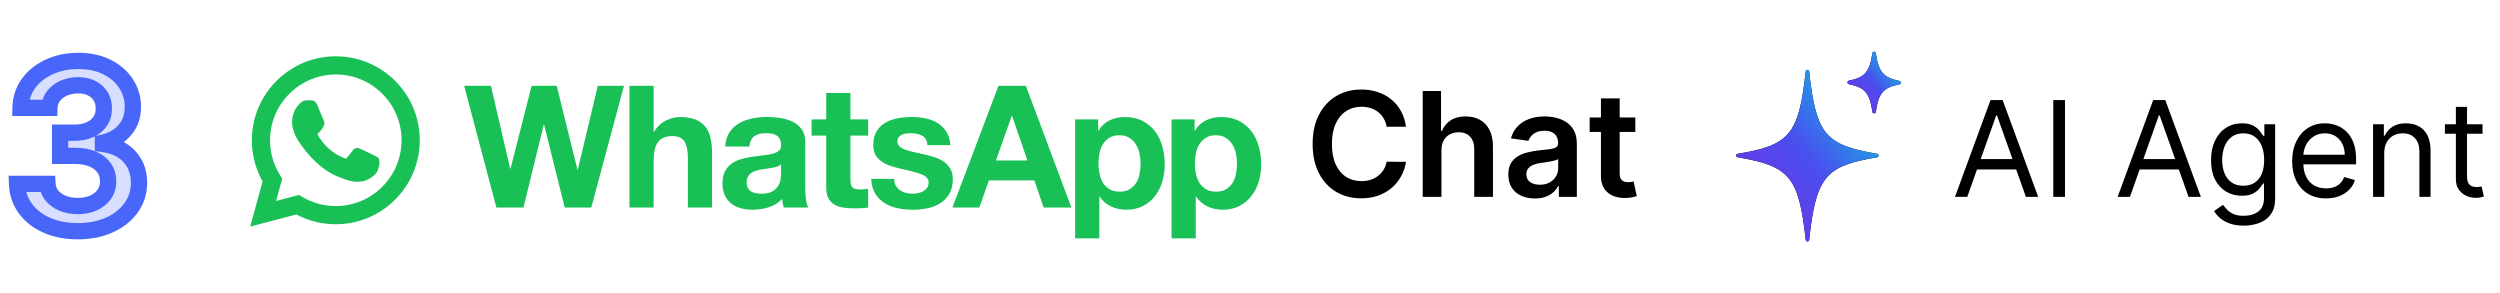 <svg width="273" height="32" viewBox="0 0 273 32" fill="none" xmlns="http://www.w3.org/2000/svg">
<mask id="path-1-outside-1_5271_2742" maskUnits="userSpaceOnUse" x="0" y="5" width="17" height="22" fill="black">
<rect fill="white" y="5" width="17" height="22"/>
<path d="M8.499 25.247C7.226 25.247 6.095 25.029 5.105 24.593C4.121 24.157 3.343 23.55 2.772 22.773C2.2 21.995 1.897 21.096 1.861 20.077H5.184C5.214 20.566 5.376 20.993 5.671 21.359C5.965 21.718 6.357 21.998 6.846 22.198C7.335 22.399 7.883 22.499 8.49 22.499C9.138 22.499 9.713 22.387 10.213 22.163C10.714 21.933 11.106 21.615 11.389 21.208C11.672 20.802 11.81 20.333 11.805 19.803C11.81 19.255 11.669 18.772 11.38 18.354C11.091 17.935 10.673 17.608 10.125 17.372C9.583 17.137 8.929 17.019 8.163 17.019H6.563V14.491H8.163C8.794 14.491 9.344 14.382 9.816 14.164C10.293 13.946 10.667 13.64 10.938 13.245C11.209 12.844 11.342 12.382 11.336 11.857C11.342 11.345 11.227 10.9 10.991 10.523C10.761 10.14 10.434 9.842 10.01 9.63C9.592 9.418 9.1 9.312 8.534 9.312C7.98 9.312 7.468 9.412 6.996 9.612C6.525 9.813 6.145 10.098 5.856 10.47C5.567 10.835 5.414 11.271 5.397 11.778H2.241C2.265 10.764 2.557 9.875 3.116 9.109C3.682 8.337 4.436 7.736 5.379 7.306C6.322 6.87 7.379 6.652 8.552 6.652C9.76 6.652 10.809 6.878 11.698 7.332C12.594 7.78 13.286 8.384 13.775 9.144C14.264 9.904 14.509 10.744 14.509 11.663C14.515 12.682 14.214 13.537 13.607 14.226C13.007 14.915 12.217 15.366 11.239 15.578V15.72C12.511 15.896 13.487 16.368 14.164 17.134C14.848 17.894 15.187 18.84 15.181 19.971C15.181 20.984 14.892 21.892 14.315 22.693C13.743 23.489 12.953 24.113 11.946 24.567C10.944 25.021 9.795 25.247 8.499 25.247Z"/>
</mask>
<path d="M8.499 25.247C7.226 25.247 6.095 25.029 5.105 24.593C4.121 24.157 3.343 23.55 2.772 22.773C2.2 21.995 1.897 21.096 1.861 20.077H5.184C5.214 20.566 5.376 20.993 5.671 21.359C5.965 21.718 6.357 21.998 6.846 22.198C7.335 22.399 7.883 22.499 8.49 22.499C9.138 22.499 9.713 22.387 10.213 22.163C10.714 21.933 11.106 21.615 11.389 21.208C11.672 20.802 11.81 20.333 11.805 19.803C11.81 19.255 11.669 18.772 11.38 18.354C11.091 17.935 10.673 17.608 10.125 17.372C9.583 17.137 8.929 17.019 8.163 17.019H6.563V14.491H8.163C8.794 14.491 9.344 14.382 9.816 14.164C10.293 13.946 10.667 13.64 10.938 13.245C11.209 12.844 11.342 12.382 11.336 11.857C11.342 11.345 11.227 10.9 10.991 10.523C10.761 10.14 10.434 9.842 10.01 9.63C9.592 9.418 9.1 9.312 8.534 9.312C7.98 9.312 7.468 9.412 6.996 9.612C6.525 9.813 6.145 10.098 5.856 10.47C5.567 10.835 5.414 11.271 5.397 11.778H2.241C2.265 10.764 2.557 9.875 3.116 9.109C3.682 8.337 4.436 7.736 5.379 7.306C6.322 6.87 7.379 6.652 8.552 6.652C9.76 6.652 10.809 6.878 11.698 7.332C12.594 7.78 13.286 8.384 13.775 9.144C14.264 9.904 14.509 10.744 14.509 11.663C14.515 12.682 14.214 13.537 13.607 14.226C13.007 14.915 12.217 15.366 11.239 15.578V15.72C12.511 15.896 13.487 16.368 14.164 17.134C14.848 17.894 15.187 18.84 15.181 19.971C15.181 20.984 14.892 21.892 14.315 22.693C13.743 23.489 12.953 24.113 11.946 24.567C10.944 25.021 9.795 25.247 8.499 25.247Z" fill="#D7DEFF"/>
<path d="M5.105 24.593L4.745 25.406L4.747 25.407L5.105 24.593ZM2.772 22.773L3.488 22.246L3.488 22.246L2.772 22.773ZM1.861 20.077V19.188H0.941L0.973 20.108L1.861 20.077ZM5.184 20.077L6.072 20.024L6.021 19.188H5.184V20.077ZM5.671 21.359L4.979 21.917L4.983 21.922L5.671 21.359ZM6.846 22.198L6.509 23.021L6.509 23.021L6.846 22.198ZM10.213 22.163L10.576 22.974L10.584 22.971L10.213 22.163ZM11.389 21.208L10.659 20.701L10.659 20.701L11.389 21.208ZM11.805 19.803L10.916 19.794L10.915 19.803L10.916 19.813L11.805 19.803ZM11.38 18.354L10.649 18.858L10.649 18.858L11.38 18.354ZM10.125 17.372L9.771 18.188L9.774 18.189L10.125 17.372ZM6.563 17.019H5.674V17.908H6.563V17.019ZM6.563 14.491V13.602H5.674V14.491H6.563ZM9.816 14.164L9.446 13.356L9.443 13.357L9.816 14.164ZM10.938 13.245L11.671 13.748L11.675 13.743L10.938 13.245ZM11.336 11.857L10.447 11.847L10.447 11.857L10.447 11.867L11.336 11.857ZM10.991 10.523L10.229 10.98L10.233 10.987L10.238 10.994L10.991 10.523ZM10.01 9.63L9.608 10.423L9.613 10.425L10.01 9.63ZM6.996 9.612L7.344 10.43L7.344 10.43L6.996 9.612ZM5.856 10.47L6.554 11.021L6.558 11.015L5.856 10.47ZM5.397 11.778V12.667H6.255L6.285 11.809L5.397 11.778ZM2.241 11.778L1.353 11.757L1.332 12.667H2.241V11.778ZM3.116 9.109L2.399 8.583L2.399 8.584L3.116 9.109ZM5.379 7.306L5.748 8.114L5.752 8.112L5.379 7.306ZM11.698 7.332L11.295 8.124L11.301 8.127L11.698 7.332ZM13.775 9.144L13.028 9.625L13.028 9.625L13.775 9.144ZM14.509 11.663L13.62 11.663L13.62 11.668L14.509 11.663ZM13.607 14.226L12.94 13.639L12.938 13.642L13.607 14.226ZM11.239 15.578L11.05 14.71L10.35 14.861V15.578H11.239ZM11.239 15.72H10.35V16.494L11.117 16.6L11.239 15.72ZM14.164 17.134L13.498 17.723L13.503 17.728L14.164 17.134ZM15.181 19.971L14.292 19.966V19.971H15.181ZM14.315 22.693L13.593 22.174L13.593 22.174L14.315 22.693ZM11.946 24.567L11.581 23.756L11.579 23.757L11.946 24.567ZM8.499 25.247V24.359C7.328 24.359 6.322 24.158 5.463 23.78L5.105 24.593L4.747 25.407C5.868 25.901 7.124 26.136 8.499 26.136V25.247ZM5.105 24.593L5.465 23.781C4.606 23.4 3.957 22.885 3.488 22.246L2.772 22.773L2.055 23.299C2.729 24.216 3.636 24.915 4.745 25.406L5.105 24.593ZM2.772 22.773L3.488 22.246C3.028 21.621 2.779 20.898 2.75 20.046L1.861 20.077L0.973 20.108C1.014 21.295 1.372 22.369 2.055 23.299L2.772 22.773ZM1.861 20.077V20.966H5.184V20.077V19.188H1.861V20.077ZM5.184 20.077L4.297 20.131C4.337 20.795 4.563 21.401 4.979 21.917L5.671 21.359L6.363 20.801C6.189 20.586 6.091 20.337 6.072 20.024L5.184 20.077ZM5.671 21.359L4.983 21.922C5.383 22.41 5.903 22.772 6.509 23.021L6.846 22.198L7.183 21.376C6.812 21.224 6.547 21.026 6.358 20.795L5.671 21.359ZM6.846 22.198L6.509 23.021C7.12 23.271 7.785 23.388 8.49 23.388V22.499V21.61C7.982 21.61 7.551 21.526 7.183 21.376L6.846 22.198ZM8.49 22.499V23.388C9.241 23.388 9.943 23.258 10.576 22.974L10.213 22.163L9.851 21.351C9.483 21.516 9.036 21.61 8.49 21.61V22.499ZM10.213 22.163L10.584 22.971C11.213 22.682 11.735 22.267 12.119 21.716L11.389 21.208L10.659 20.701C10.477 20.963 10.216 21.184 9.843 21.355L10.213 22.163ZM11.389 21.208L12.119 21.716C12.515 21.147 12.701 20.494 12.693 19.793L11.805 19.803L10.916 19.813C10.92 20.172 10.829 20.457 10.659 20.701L11.389 21.208ZM11.805 19.803L12.693 19.813C12.701 19.096 12.513 18.43 12.112 17.849L11.38 18.354L10.649 18.858C10.825 19.114 10.92 19.414 10.916 19.794L11.805 19.803ZM11.38 18.354L12.112 17.849C11.713 17.27 11.151 16.846 10.476 16.556L10.125 17.372L9.774 18.189C10.195 18.37 10.47 18.6 10.649 18.858L11.38 18.354ZM10.125 17.372L10.48 16.557C9.798 16.261 9.016 16.13 8.163 16.13V17.019V17.908C8.842 17.908 9.368 18.013 9.771 18.188L10.125 17.372ZM8.163 17.019V16.13H6.563V17.019V17.908H8.163V17.019ZM6.563 17.019H7.452V14.491H6.563H5.674V17.019H6.563ZM6.563 14.491V15.38H8.163V14.491V13.602H6.563V14.491ZM8.163 14.491V15.38C8.895 15.38 9.578 15.253 10.189 14.971L9.816 14.164L9.443 13.357C9.111 13.511 8.692 13.602 8.163 13.602V14.491ZM9.816 14.164L10.185 14.973C10.794 14.694 11.3 14.288 11.671 13.748L10.938 13.245L10.206 12.742C10.034 12.991 9.792 13.198 9.446 13.356L9.816 14.164ZM10.938 13.245L11.675 13.743C12.056 13.18 12.233 12.537 12.225 11.847L11.336 11.857L10.447 11.867C10.451 12.227 10.363 12.509 10.202 12.747L10.938 13.245ZM11.336 11.857L12.225 11.867C12.232 11.211 12.084 10.594 11.745 10.052L10.991 10.523L10.238 10.994C10.37 11.206 10.451 11.478 10.447 11.847L11.336 11.857ZM10.991 10.523L11.754 10.065C11.431 9.528 10.973 9.118 10.408 8.835L10.01 9.63L9.613 10.425C9.896 10.566 10.092 10.751 10.229 10.98L10.991 10.523ZM10.01 9.63L10.412 8.837C9.846 8.55 9.211 8.423 8.534 8.423V9.312V10.201C8.989 10.201 9.338 10.286 9.608 10.423L10.01 9.63ZM8.534 9.312V8.423C7.871 8.423 7.239 8.544 6.649 8.794L6.996 9.612L7.344 10.43C7.697 10.28 8.09 10.201 8.534 10.201V9.312ZM6.996 9.612L6.649 8.794C6.051 9.048 5.544 9.423 5.155 9.924L5.856 10.47L6.558 11.015C6.746 10.774 6.999 10.577 7.344 10.43L6.996 9.612ZM5.856 10.47L5.159 9.919C4.742 10.446 4.532 11.069 4.508 11.747L5.397 11.778L6.285 11.809C6.297 11.474 6.393 11.224 6.554 11.021L5.856 10.47ZM5.397 11.778V10.889H2.241V11.778V12.667H5.397V11.778ZM2.241 11.778L3.13 11.798C3.15 10.953 3.389 10.242 3.834 9.633L3.116 9.109L2.399 8.584C1.724 9.507 1.38 10.575 1.353 11.757L2.241 11.778ZM3.116 9.109L3.833 9.634C4.302 8.995 4.932 8.487 5.748 8.114L5.379 7.306L5.01 6.497C3.941 6.985 3.062 7.679 2.399 8.583L3.116 9.109ZM5.379 7.306L5.752 8.112C6.564 7.737 7.492 7.54 8.552 7.54V6.652V5.763C7.267 5.763 6.08 6.002 5.006 6.499L5.379 7.306ZM8.552 6.652V7.54C9.649 7.54 10.553 7.746 11.295 8.124L11.698 7.332L12.102 6.54C11.064 6.011 9.871 5.763 8.552 5.763V6.652ZM11.698 7.332L11.301 8.127C12.07 8.511 12.634 9.013 13.028 9.625L13.775 9.144L14.523 8.663C13.938 7.755 13.118 7.048 12.096 6.537L11.698 7.332ZM13.775 9.144L13.028 9.625C13.423 10.239 13.62 10.911 13.62 11.663H14.509H15.398C15.398 10.576 15.106 9.569 14.523 8.663L13.775 9.144ZM14.509 11.663L13.62 11.668C13.625 12.495 13.387 13.131 12.94 13.639L13.607 14.226L14.275 14.813C15.042 13.942 15.405 12.869 15.398 11.658L14.509 11.663ZM13.607 14.226L12.938 13.642C12.474 14.173 11.86 14.534 11.05 14.71L11.239 15.578L11.427 16.447C12.574 16.198 13.539 15.658 14.277 14.81L13.607 14.226ZM11.239 15.578H10.35V15.72H11.239H12.128V15.578H11.239ZM11.239 15.72L11.117 16.6C12.235 16.755 12.995 17.153 13.498 17.723L14.164 17.134L14.83 16.545C13.979 15.582 12.788 15.037 11.361 14.839L11.239 15.72ZM14.164 17.134L13.503 17.728C14.023 18.306 14.297 19.031 14.292 19.966L15.181 19.971L16.07 19.976C16.076 18.649 15.673 17.482 14.825 16.54L14.164 17.134ZM15.181 19.971H14.292C14.292 20.803 14.059 21.528 13.593 22.174L14.315 22.693L15.036 23.213C15.725 22.256 16.07 21.166 16.07 19.971H15.181ZM14.315 22.693L13.593 22.174C13.124 22.827 12.464 23.358 11.581 23.756L11.946 24.567L12.311 25.377C13.442 24.868 14.362 24.15 15.036 23.212L14.315 22.693ZM11.946 24.567L11.579 23.757C10.711 24.15 9.691 24.359 8.499 24.359V25.247V26.136C9.899 26.136 11.177 25.891 12.313 25.377L11.946 24.567Z" fill="#4867FA" mask="url(#path-1-outside-1_5271_2742)"/>
<path d="M153.533 13.836H151.421C151.361 13.49 151.25 13.183 151.088 12.916C150.926 12.645 150.724 12.415 150.483 12.227C150.243 12.039 149.968 11.898 149.659 11.803C149.354 11.706 149.025 11.657 148.671 11.657C148.042 11.657 147.485 11.815 146.999 12.131C146.513 12.443 146.133 12.903 145.858 13.509C145.583 14.111 145.446 14.847 145.446 15.717C145.446 16.602 145.583 17.347 145.858 17.953C146.137 18.556 146.517 19.011 146.999 19.32C147.485 19.625 148.04 19.777 148.665 19.777C149.011 19.777 149.335 19.732 149.636 19.642C149.941 19.548 150.214 19.41 150.455 19.23C150.7 19.049 150.905 18.827 151.071 18.563C151.24 18.3 151.357 17.999 151.421 17.66L153.533 17.671C153.454 18.221 153.283 18.736 153.019 19.218C152.759 19.7 152.419 20.126 151.997 20.495C151.575 20.86 151.082 21.146 150.517 21.353C149.953 21.556 149.326 21.658 148.637 21.658C147.62 21.658 146.713 21.423 145.915 20.952C145.117 20.482 144.488 19.802 144.028 18.913C143.569 18.025 143.34 16.959 143.34 15.717C143.34 14.471 143.571 13.405 144.034 12.521C144.497 11.632 145.128 10.953 145.926 10.482C146.724 10.011 147.628 9.776 148.637 9.776C149.281 9.776 149.879 9.866 150.433 10.047C150.986 10.228 151.479 10.493 151.912 10.843C152.345 11.19 152.701 11.615 152.98 12.12C153.262 12.62 153.446 13.193 153.533 13.836ZM157.406 16.417V21.5H155.361V9.934H157.361V14.3H157.462C157.666 13.81 157.98 13.424 158.405 13.142C158.835 12.856 159.38 12.713 160.043 12.713C160.646 12.713 161.171 12.839 161.619 13.091C162.067 13.343 162.413 13.712 162.658 14.198C162.906 14.684 163.031 15.277 163.031 15.977V21.5H160.986V16.293C160.986 15.71 160.836 15.256 160.534 14.932C160.237 14.604 159.819 14.441 159.281 14.441C158.919 14.441 158.595 14.52 158.309 14.678C158.027 14.832 157.805 15.056 157.643 15.35C157.485 15.644 157.406 15.999 157.406 16.417ZM167.611 21.675C167.061 21.675 166.566 21.577 166.125 21.381C165.689 21.182 165.342 20.888 165.086 20.5C164.834 20.113 164.708 19.634 164.708 19.066C164.708 18.576 164.798 18.172 164.979 17.852C165.16 17.532 165.406 17.276 165.719 17.084C166.031 16.892 166.383 16.747 166.775 16.649C167.17 16.547 167.579 16.474 168 16.429C168.509 16.376 168.921 16.329 169.237 16.287C169.553 16.242 169.783 16.174 169.926 16.084C170.073 15.99 170.146 15.845 170.146 15.649V15.615C170.146 15.19 170.02 14.861 169.768 14.627C169.516 14.394 169.152 14.277 168.678 14.277C168.177 14.277 167.78 14.386 167.486 14.604C167.196 14.823 167.001 15.081 166.899 15.378L164.99 15.107C165.141 14.58 165.389 14.14 165.736 13.786C166.082 13.428 166.506 13.161 167.006 12.984C167.507 12.803 168.061 12.713 168.667 12.713C169.085 12.713 169.501 12.762 169.915 12.86C170.329 12.957 170.707 13.119 171.05 13.345C171.393 13.567 171.667 13.87 171.874 14.254C172.085 14.638 172.191 15.118 172.191 15.694V21.5H170.225V20.308H170.158C170.033 20.549 169.858 20.775 169.632 20.986C169.41 21.193 169.13 21.361 168.791 21.489C168.456 21.613 168.062 21.675 167.611 21.675ZM168.141 20.173C168.552 20.173 168.908 20.092 169.209 19.93C169.51 19.764 169.742 19.546 169.903 19.275C170.069 19.004 170.152 18.708 170.152 18.388V17.366C170.088 17.419 169.979 17.468 169.824 17.513C169.674 17.558 169.504 17.598 169.316 17.631C169.128 17.665 168.942 17.695 168.757 17.722C168.573 17.748 168.413 17.771 168.277 17.79C167.972 17.831 167.699 17.899 167.458 17.993C167.217 18.087 167.027 18.219 166.888 18.388C166.748 18.554 166.679 18.768 166.679 19.032C166.679 19.409 166.816 19.693 167.091 19.885C167.366 20.077 167.716 20.173 168.141 20.173ZM178.578 12.826V14.407H173.591V12.826H178.578ZM174.822 10.747H176.867V18.891C176.867 19.166 176.908 19.377 176.991 19.523C177.078 19.666 177.191 19.764 177.33 19.817C177.469 19.87 177.623 19.896 177.793 19.896C177.921 19.896 178.038 19.887 178.143 19.868C178.252 19.849 178.335 19.832 178.392 19.817L178.736 21.415C178.627 21.453 178.471 21.494 178.267 21.54C178.068 21.585 177.823 21.611 177.533 21.619C177.021 21.634 176.56 21.556 176.15 21.387C175.739 21.214 175.413 20.947 175.173 20.585C174.935 20.224 174.819 19.772 174.822 19.23V10.747Z" fill="black"/>
<path d="M36.669 6.267C39.09 6.268 41.362 7.211 43.07 8.921C44.778 10.631 45.718 12.904 45.717 15.321C45.715 20.31 41.656 24.369 36.669 24.369H36.666C35.167 24.369 33.696 23.997 32.384 23.291L27.697 24.52L27.496 24.573L27.55 24.373L28.803 19.793C28.028 18.432 27.62 16.892 27.621 15.315C27.623 10.326 31.682 6.267 36.669 6.267ZM36.672 8.015C32.646 8.015 29.37 11.29 29.369 15.315C29.368 16.695 29.755 18.038 30.485 19.2L30.662 19.481L30.69 19.526L30.675 19.577L29.981 22.113L32.588 21.431L32.637 21.418L32.68 21.443L32.951 21.605C34.071 22.269 35.357 22.622 36.666 22.622H36.669C40.693 22.622 43.968 19.346 43.97 15.321C43.971 13.37 43.212 11.536 41.834 10.156C40.455 8.776 38.623 8.015 36.672 8.015ZM33.942 11.078C33.981 11.08 34.108 11.067 34.222 11.121C34.315 11.165 34.399 11.247 34.475 11.382L34.549 11.535L34.942 12.49C35.085 12.838 35.208 13.134 35.233 13.185C35.296 13.311 35.351 13.485 35.252 13.683C35.181 13.827 35.137 13.936 35.013 14.08C34.909 14.201 34.777 14.374 34.672 14.477H34.671C34.612 14.536 34.576 14.577 34.56 14.62C34.548 14.652 34.543 14.7 34.593 14.787C34.721 15.007 35.161 15.725 35.81 16.304C36.646 17.049 37.343 17.275 37.578 17.393C37.681 17.444 37.744 17.456 37.786 17.451C37.823 17.447 37.863 17.427 37.916 17.365C38.048 17.215 38.47 16.718 38.614 16.503C38.701 16.372 38.803 16.298 38.93 16.283C39.044 16.27 39.158 16.31 39.256 16.346C39.366 16.386 39.699 16.543 40.023 16.699C40.206 16.787 40.389 16.878 40.535 16.95L40.534 16.945L40.794 17.075C40.898 17.128 41 17.174 41.074 17.215C41.148 17.256 41.224 17.305 41.27 17.381C41.3 17.43 41.311 17.501 41.316 17.565C41.322 17.637 41.321 17.724 41.312 17.823C41.295 18.022 41.246 18.274 41.15 18.544C41.043 18.843 40.745 19.111 40.44 19.307C40.132 19.504 39.786 19.648 39.549 19.684C39.155 19.742 38.648 19.768 38.09 19.591C37.764 19.488 37.345 19.349 36.807 19.117C34.535 18.136 33.054 15.852 32.948 15.711C32.891 15.635 32.657 15.326 32.439 14.896C32.221 14.467 32.013 13.907 32.013 13.331C32.013 12.183 32.62 11.613 32.825 11.389C33.056 11.136 33.332 11.07 33.508 11.07C33.657 11.07 33.809 11.071 33.942 11.078Z" fill="#19C056" stroke="#19C056" stroke-width="0.24"/>
<g clip-path="url(#clip0_5271_2742)">
<g filter="url(#filter0_d_5271_2742)">
<path d="M63.096 17.928H63.06L60.79 8.771H58.055L55.748 17.816H55.711L53.609 8.771H50.688L54.204 22.059H57.163L59.376 13.014H59.414L61.665 22.059H64.567L68.139 8.771H65.275L63.097 17.928H63.096ZM77.05 13.266C76.79 12.925 76.433 12.658 75.981 12.465C75.528 12.274 74.948 12.178 74.241 12.178C73.745 12.178 73.237 12.305 72.715 12.56C72.194 12.813 71.767 13.22 71.432 13.778H71.376V8.771H68.734V22.058H71.376V17.015C71.376 16.035 71.536 15.332 71.86 14.903C72.182 14.476 72.703 14.261 73.423 14.261C74.055 14.261 74.495 14.456 74.744 14.848C74.992 15.238 75.116 15.83 75.116 16.624V22.058H77.758V16.141C77.758 15.545 77.705 15.003 77.6 14.512C77.494 14.023 77.312 13.607 77.051 13.266H77.05ZM87.934 19.919V14.913C87.934 14.329 87.804 13.861 87.543 13.508C87.283 13.154 86.948 12.878 86.539 12.68C86.129 12.481 85.677 12.348 85.18 12.28C84.684 12.212 84.195 12.177 83.711 12.177C83.178 12.177 82.648 12.229 82.121 12.336C81.593 12.441 81.119 12.618 80.698 12.866C80.276 13.114 79.928 13.443 79.656 13.852C79.383 14.262 79.228 14.776 79.191 15.397H81.832C81.882 14.877 82.056 14.504 82.354 14.28C82.652 14.057 83.061 13.946 83.582 13.946C83.817 13.946 84.037 13.961 84.242 13.992C84.446 14.023 84.626 14.084 84.781 14.178C84.936 14.271 85.06 14.401 85.153 14.569C85.246 14.736 85.292 14.964 85.292 15.248C85.304 15.521 85.224 15.728 85.051 15.871C84.876 16.014 84.641 16.123 84.343 16.197C84.046 16.272 83.705 16.328 83.32 16.364C82.935 16.402 82.544 16.453 82.148 16.514C81.751 16.576 81.357 16.659 80.967 16.765C80.577 16.87 80.228 17.029 79.924 17.239C79.62 17.451 79.372 17.733 79.18 18.086C78.987 18.44 78.891 18.89 78.891 19.435C78.891 19.931 78.975 20.36 79.143 20.719C79.31 21.08 79.543 21.377 79.841 21.613C80.138 21.849 80.485 22.023 80.882 22.135C81.278 22.246 81.707 22.302 82.166 22.302C82.761 22.302 83.345 22.215 83.914 22.042C84.485 21.866 84.982 21.564 85.404 21.129C85.416 21.29 85.437 21.449 85.469 21.603C85.5 21.758 85.54 21.91 85.589 22.058H88.269C88.144 21.861 88.057 21.563 88.008 21.166C87.957 20.769 87.932 20.354 87.932 19.919H87.934ZM85.292 18.337C85.292 18.487 85.277 18.686 85.246 18.933C85.216 19.182 85.132 19.426 84.995 19.668C84.858 19.91 84.647 20.119 84.362 20.292C84.077 20.466 83.674 20.552 83.152 20.552C82.941 20.552 82.737 20.534 82.538 20.496C82.34 20.459 82.166 20.393 82.017 20.3C81.868 20.208 81.751 20.08 81.663 19.919C81.577 19.757 81.533 19.559 81.533 19.324C81.533 19.076 81.577 18.87 81.663 18.71C81.751 18.549 81.865 18.415 82.008 18.309C82.15 18.204 82.318 18.121 82.51 18.058C82.702 17.997 82.897 17.947 83.097 17.909C83.307 17.872 83.518 17.84 83.729 17.817C83.941 17.793 84.142 17.761 84.334 17.724C84.527 17.686 84.706 17.64 84.874 17.584C85.041 17.528 85.18 17.452 85.292 17.352V18.337V18.337ZM92.865 9.553H90.223V12.437H88.623V14.205H90.223V19.882C90.223 20.366 90.304 20.757 90.465 21.054C90.627 21.352 90.847 21.582 91.125 21.743C91.405 21.905 91.727 22.013 92.094 22.068C92.459 22.123 92.847 22.152 93.256 22.152C93.518 22.152 93.784 22.146 94.057 22.135C94.329 22.122 94.578 22.098 94.802 22.059V20.012C94.677 20.037 94.547 20.057 94.41 20.068C94.274 20.081 94.132 20.088 93.983 20.088C93.537 20.088 93.239 20.012 93.09 19.863C92.942 19.715 92.867 19.417 92.867 18.97V14.205H94.802V12.437H92.867V9.553H92.865ZM103.785 17.845C103.611 17.54 103.382 17.286 103.097 17.081C102.812 16.877 102.485 16.712 102.121 16.587C101.754 16.464 101.379 16.359 100.995 16.272C100.622 16.185 100.258 16.104 99.897 16.03C99.537 15.955 99.218 15.871 98.939 15.779C98.66 15.685 98.435 15.566 98.261 15.416C98.087 15.267 98.001 15.076 98.001 14.839C98.001 14.64 98.049 14.482 98.149 14.364C98.248 14.247 98.37 14.157 98.512 14.094C98.656 14.032 98.812 13.992 98.986 13.973C99.16 13.955 99.321 13.946 99.469 13.946C99.941 13.946 100.35 14.035 100.699 14.216C101.045 14.396 101.238 14.74 101.274 15.248H103.786C103.736 14.652 103.584 14.159 103.33 13.768C103.077 13.378 102.757 13.065 102.373 12.829C101.988 12.593 101.552 12.425 101.06 12.326C100.57 12.227 100.066 12.177 99.545 12.177C99.025 12.177 98.515 12.224 98.02 12.316C97.523 12.409 97.077 12.571 96.68 12.801C96.283 13.03 95.964 13.343 95.722 13.74C95.479 14.137 95.359 14.646 95.359 15.266C95.359 15.688 95.446 16.046 95.62 16.337C95.792 16.629 96.023 16.87 96.307 17.063C96.593 17.255 96.919 17.411 97.285 17.528C97.65 17.647 98.026 17.748 98.41 17.836C99.353 18.034 100.089 18.233 100.615 18.432C101.143 18.63 101.406 18.928 101.406 19.325C101.406 19.561 101.351 19.755 101.239 19.91C101.127 20.066 100.987 20.189 100.82 20.282C100.652 20.376 100.466 20.445 100.262 20.487C100.057 20.531 99.861 20.552 99.675 20.552C99.414 20.552 99.164 20.521 98.922 20.46C98.68 20.397 98.466 20.301 98.279 20.171C98.094 20.04 97.941 19.873 97.823 19.668C97.706 19.463 97.646 19.219 97.646 18.933H95.135C95.161 19.578 95.306 20.115 95.573 20.543C95.839 20.971 96.18 21.315 96.596 21.576C97.011 21.836 97.486 22.023 98.02 22.135C98.552 22.246 99.098 22.302 99.656 22.302C100.214 22.302 100.739 22.249 101.266 22.144C101.793 22.038 102.261 21.855 102.67 21.594C103.081 21.334 103.41 20.99 103.666 20.562C103.919 20.133 104.047 19.603 104.047 18.97C104.047 18.523 103.96 18.149 103.787 17.845L103.785 17.845ZM109.031 8.771L104.008 22.059H106.948L107.989 19.1H112.956L113.96 22.059H116.994L112.027 8.771H109.031H109.031ZM108.753 16.923L110.483 12.048H110.52L112.195 16.923H108.753ZM126.129 13.741C125.77 13.27 125.317 12.891 124.771 12.606C124.225 12.32 123.575 12.178 122.819 12.178C122.222 12.178 121.677 12.296 121.181 12.531C120.684 12.767 120.275 13.146 119.954 13.666H119.916V12.437H117.403V25.428H120.047V20.869H120.083C120.406 21.341 120.819 21.697 121.322 21.938C121.823 22.179 122.373 22.301 122.968 22.301C123.676 22.301 124.293 22.163 124.819 21.891C125.346 21.618 125.787 21.252 126.14 20.793C126.494 20.333 126.756 19.807 126.932 19.211C127.104 18.615 127.192 17.995 127.192 17.35C127.192 16.667 127.104 16.014 126.932 15.386C126.756 14.76 126.491 14.211 126.131 13.739L126.129 13.741ZM124.437 18.412C124.361 18.785 124.234 19.11 124.055 19.389C123.875 19.668 123.64 19.895 123.347 20.068C123.056 20.242 122.693 20.33 122.259 20.33C121.825 20.33 121.479 20.243 121.181 20.068C120.884 19.895 120.644 19.668 120.464 19.389C120.284 19.11 120.155 18.785 120.074 18.412C119.993 18.04 119.954 17.661 119.954 17.278C119.954 16.895 119.99 16.495 120.064 16.124C120.139 15.752 120.266 15.423 120.447 15.136C120.625 14.852 120.862 14.62 121.154 14.44C121.445 14.259 121.807 14.168 122.242 14.168C122.676 14.168 123.021 14.259 123.311 14.44C123.603 14.619 123.842 14.854 124.028 15.146C124.213 15.438 124.346 15.77 124.428 16.142C124.509 16.514 124.548 16.893 124.548 17.278C124.548 17.663 124.512 18.041 124.437 18.412H124.437ZM137.459 15.388C137.285 14.762 137.019 14.212 136.659 13.741C136.298 13.27 135.847 12.891 135.301 12.606C134.755 12.32 134.103 12.178 133.347 12.178C132.753 12.178 132.206 12.296 131.711 12.531C131.215 12.767 130.805 13.146 130.482 13.666H130.446V12.437H127.934V25.428H130.576V20.869H130.614C130.936 21.341 131.349 21.697 131.851 21.938C132.352 22.179 132.902 22.301 133.498 22.301C134.204 22.301 134.82 22.163 135.349 21.891C135.875 21.618 136.316 21.252 136.669 20.793C137.023 20.333 137.286 19.807 137.46 19.211C137.634 18.615 137.72 17.995 137.72 17.35C137.72 16.667 137.634 16.014 137.46 15.386L137.459 15.388ZM134.965 18.412C134.892 18.785 134.764 19.11 134.584 19.389C134.403 19.668 134.168 19.895 133.877 20.068C133.586 20.242 133.223 20.33 132.789 20.33C132.354 20.33 132.007 20.243 131.709 20.068C131.411 19.895 131.173 19.668 130.992 19.389C130.813 19.11 130.682 18.785 130.602 18.412C130.521 18.04 130.481 17.661 130.481 17.278C130.481 16.895 130.518 16.495 130.593 16.124C130.667 15.752 130.794 15.423 130.974 15.136C131.154 14.852 131.39 14.62 131.682 14.44C131.972 14.259 132.336 14.168 132.77 14.168C133.205 14.168 133.548 14.259 133.839 14.44C134.131 14.619 134.37 14.854 134.556 15.146C134.743 15.438 134.876 15.77 134.956 16.142C135.038 16.514 135.077 16.893 135.077 17.278C135.077 17.663 135.04 18.041 134.965 18.412Z" fill="#19C056"/>
</g>
</g>
<g clip-path="url(#clip1_5271_2742)">
<path d="M204.993 17.174C199.325 18.106 198.317 19.29 197.561 26.192C197.536 26.419 197.209 26.419 197.183 26.192C196.428 19.29 195.42 18.131 189.752 17.174C189.525 17.149 189.525 16.821 189.752 16.796C195.42 15.864 196.428 14.705 197.183 7.803C197.209 7.576 197.536 7.576 197.561 7.803C198.317 14.705 199.325 15.839 204.993 16.796C205.194 16.821 205.194 17.123 204.993 17.174Z" fill="black"/>
<path d="M204.993 17.174C199.325 18.106 198.317 19.29 197.561 26.192C197.536 26.419 197.209 26.419 197.183 26.192C196.428 19.29 195.42 18.131 189.752 17.174C189.525 17.149 189.525 16.821 189.752 16.796C195.42 15.864 196.428 14.705 197.183 7.803C197.209 7.576 197.536 7.576 197.561 7.803C198.317 14.705 199.325 15.839 204.993 16.796C205.194 16.821 205.194 17.123 204.993 17.174Z" fill="url(#paint0_linear_5271_2742)"/>
<path d="M207.411 9.213C205.648 9.566 205.144 10.145 204.842 12.211C204.816 12.438 204.489 12.438 204.464 12.211C204.161 10.145 203.658 9.566 201.894 9.188C201.693 9.138 201.693 8.861 201.894 8.81C203.632 8.458 204.161 7.878 204.464 5.813C204.489 5.586 204.816 5.586 204.842 5.813C205.144 7.878 205.648 8.458 207.411 8.836C207.613 8.886 207.613 9.188 207.411 9.213Z" fill="black"/>
<path d="M207.411 9.213C205.648 9.566 205.144 10.145 204.842 12.211C204.816 12.438 204.489 12.438 204.464 12.211C204.161 10.145 203.658 9.566 201.894 9.188C201.693 9.138 201.693 8.861 201.894 8.81C203.632 8.458 204.161 7.878 204.464 5.813C204.489 5.586 204.816 5.586 204.842 5.813C205.144 7.878 205.648 8.458 207.411 8.836C207.613 8.886 207.613 9.188 207.411 9.213Z" fill="url(#paint1_linear_5271_2742)"/>
</g>
<path d="M214.826 21.5H213.483L217.366 10.925H218.688L222.571 21.5H221.228L218.068 12.598H217.986L214.826 21.5ZM215.321 17.369H220.732V18.505H215.321V17.369ZM225.498 10.925V21.5H224.218V10.925H225.498ZM232.589 21.5H231.246L235.129 10.925H236.451L240.334 21.5H238.991L235.831 12.598H235.749L232.589 21.5ZM233.084 17.369H238.496V18.505H233.084V17.369ZM245.017 24.639C244.428 24.639 243.922 24.564 243.499 24.412C243.075 24.264 242.723 24.068 242.44 23.823C242.162 23.582 241.94 23.324 241.774 23.049L242.745 22.367C242.855 22.512 242.995 22.677 243.163 22.863C243.332 23.052 243.563 23.216 243.855 23.354C244.151 23.495 244.538 23.565 245.017 23.565C245.657 23.565 246.186 23.41 246.602 23.101C247.019 22.791 247.227 22.305 247.227 21.645V20.034H247.124C247.034 20.178 246.907 20.357 246.741 20.571C246.58 20.781 246.346 20.968 246.039 21.133C245.736 21.295 245.327 21.376 244.81 21.376C244.17 21.376 243.595 21.225 243.086 20.922C242.58 20.619 242.179 20.178 241.883 19.6C241.59 19.022 241.444 18.319 241.444 17.493C241.444 16.681 241.587 15.973 241.872 15.371C242.158 14.765 242.556 14.297 243.065 13.967C243.575 13.633 244.163 13.466 244.831 13.466C245.347 13.466 245.757 13.552 246.06 13.724C246.366 13.893 246.6 14.085 246.762 14.302C246.927 14.516 247.055 14.691 247.144 14.829H247.268V13.569H248.445V21.727C248.445 22.409 248.29 22.963 247.981 23.39C247.674 23.82 247.261 24.135 246.741 24.335C246.225 24.538 245.65 24.639 245.017 24.639ZM244.976 20.282C245.464 20.282 245.877 20.17 246.215 19.946C246.552 19.722 246.809 19.4 246.984 18.98C247.16 18.56 247.247 18.058 247.247 17.473C247.247 16.901 247.161 16.397 246.989 15.96C246.817 15.523 246.562 15.18 246.225 14.932C245.888 14.684 245.471 14.56 244.976 14.56C244.459 14.56 244.029 14.691 243.685 14.953C243.344 15.214 243.088 15.566 242.915 16.006C242.747 16.447 242.662 16.936 242.662 17.473C242.662 18.023 242.748 18.51 242.921 18.934C243.096 19.354 243.354 19.684 243.695 19.925C244.039 20.163 244.466 20.282 244.976 20.282ZM254.001 21.665C253.237 21.665 252.578 21.497 252.024 21.159C251.473 20.818 251.048 20.343 250.748 19.734C250.452 19.121 250.304 18.409 250.304 17.596C250.304 16.784 250.452 16.068 250.748 15.449C251.048 14.825 251.464 14.34 251.998 13.992C252.535 13.641 253.161 13.466 253.877 13.466C254.29 13.466 254.698 13.535 255.101 13.672C255.504 13.81 255.87 14.034 256.201 14.344C256.531 14.65 256.794 15.056 256.991 15.562C257.187 16.068 257.285 16.691 257.285 17.431V17.948H251.172V16.894H256.046C256.046 16.447 255.956 16.047 255.777 15.696C255.602 15.345 255.35 15.068 255.023 14.865C254.7 14.662 254.318 14.56 253.877 14.56C253.392 14.56 252.972 14.681 252.617 14.922C252.266 15.159 251.996 15.469 251.807 15.851C251.617 16.233 251.523 16.643 251.523 17.08V17.782C251.523 18.381 251.626 18.889 251.832 19.306C252.042 19.719 252.333 20.034 252.705 20.25C253.077 20.464 253.509 20.571 254.001 20.571C254.321 20.571 254.61 20.526 254.869 20.436C255.13 20.343 255.356 20.206 255.545 20.023C255.734 19.837 255.881 19.607 255.984 19.331L257.161 19.662C257.037 20.061 256.829 20.412 256.536 20.715C256.244 21.015 255.882 21.249 255.452 21.417C255.022 21.583 254.538 21.665 254.001 21.665ZM260.357 16.729V21.5H259.139V13.569H260.316V14.808H260.419C260.605 14.406 260.887 14.082 261.266 13.838C261.645 13.59 262.133 13.466 262.732 13.466C263.269 13.466 263.739 13.576 264.142 13.796C264.545 14.013 264.858 14.344 265.082 14.788C265.305 15.228 265.417 15.786 265.417 16.461V21.5H264.199V16.543C264.199 15.92 264.037 15.435 263.713 15.087C263.39 14.736 262.946 14.56 262.381 14.56C261.992 14.56 261.645 14.645 261.338 14.813C261.035 14.982 260.796 15.228 260.621 15.552C260.445 15.875 260.357 16.268 260.357 16.729ZM271.093 13.569V14.602H266.983V13.569H271.093ZM268.181 11.669H269.399V19.228C269.399 19.572 269.449 19.831 269.549 20.003C269.652 20.171 269.783 20.285 269.942 20.343C270.103 20.398 270.274 20.426 270.453 20.426C270.587 20.426 270.697 20.419 270.783 20.405C270.869 20.388 270.938 20.374 270.99 20.364L271.238 21.459C271.155 21.49 271.04 21.521 270.892 21.552C270.744 21.586 270.556 21.603 270.329 21.603C269.985 21.603 269.647 21.529 269.317 21.381C268.99 21.233 268.718 21.008 268.501 20.705C268.288 20.402 268.181 20.02 268.181 19.559V11.669Z" fill="black"/>
<defs>
<filter id="filter0_d_5271_2742" x="50.087" y="8.771" width="88.233" height="17.857" filterUnits="userSpaceOnUse" color-interpolation-filters="sRGB">
<feFlood flood-opacity="0" result="BackgroundImageFix"/>
<feColorMatrix in="SourceAlpha" type="matrix" values="0 0 0 0 0 0 0 0 0 0 0 0 0 0 0 0 0 0 127 0" result="hardAlpha"/>
<feOffset dy="0.601"/>
<feGaussianBlur stdDeviation="0.3"/>
<feComposite in2="hardAlpha" operator="out"/>
<feColorMatrix type="matrix" values="0 0 0 0 1 0 0 0 0 1 0 0 0 0 1 0 0 0 1 0"/>
<feBlend mode="normal" in2="BackgroundImageFix" result="effect1_dropShadow_5271_2742"/>
<feBlend mode="normal" in="SourceGraphic" in2="effect1_dropShadow_5271_2742" result="shape"/>
</filter>
<linearGradient id="paint0_linear_5271_2742" x1="189.642" y1="26.328" x2="207.975" y2="11.135" gradientUnits="userSpaceOnUse">
<stop stop-color="#7D2AE7"/>
<stop offset="0.5" stop-color="#4A4FEE"/>
<stop offset="1" stop-color="#00D9E3"/>
</linearGradient>
<linearGradient id="paint1_linear_5271_2742" x1="201.765" y1="12.369" x2="208.404" y2="6.651" gradientUnits="userSpaceOnUse">
<stop stop-color="#7D2AE7"/>
<stop offset="0.5" stop-color="#4A4FEE"/>
<stop offset="1" stop-color="#00D9E3"/>
</linearGradient>
<clipPath id="clip0_5271_2742">
<rect width="87.486" height="27.627" fill="white" transform="translate(50.489 1.582)"/>
</clipPath>
<clipPath id="clip1_5271_2742">
<rect width="21.81" height="21.81" fill="white" transform="translate(187.667 5.096)"/>
</clipPath>
</defs>
</svg>
